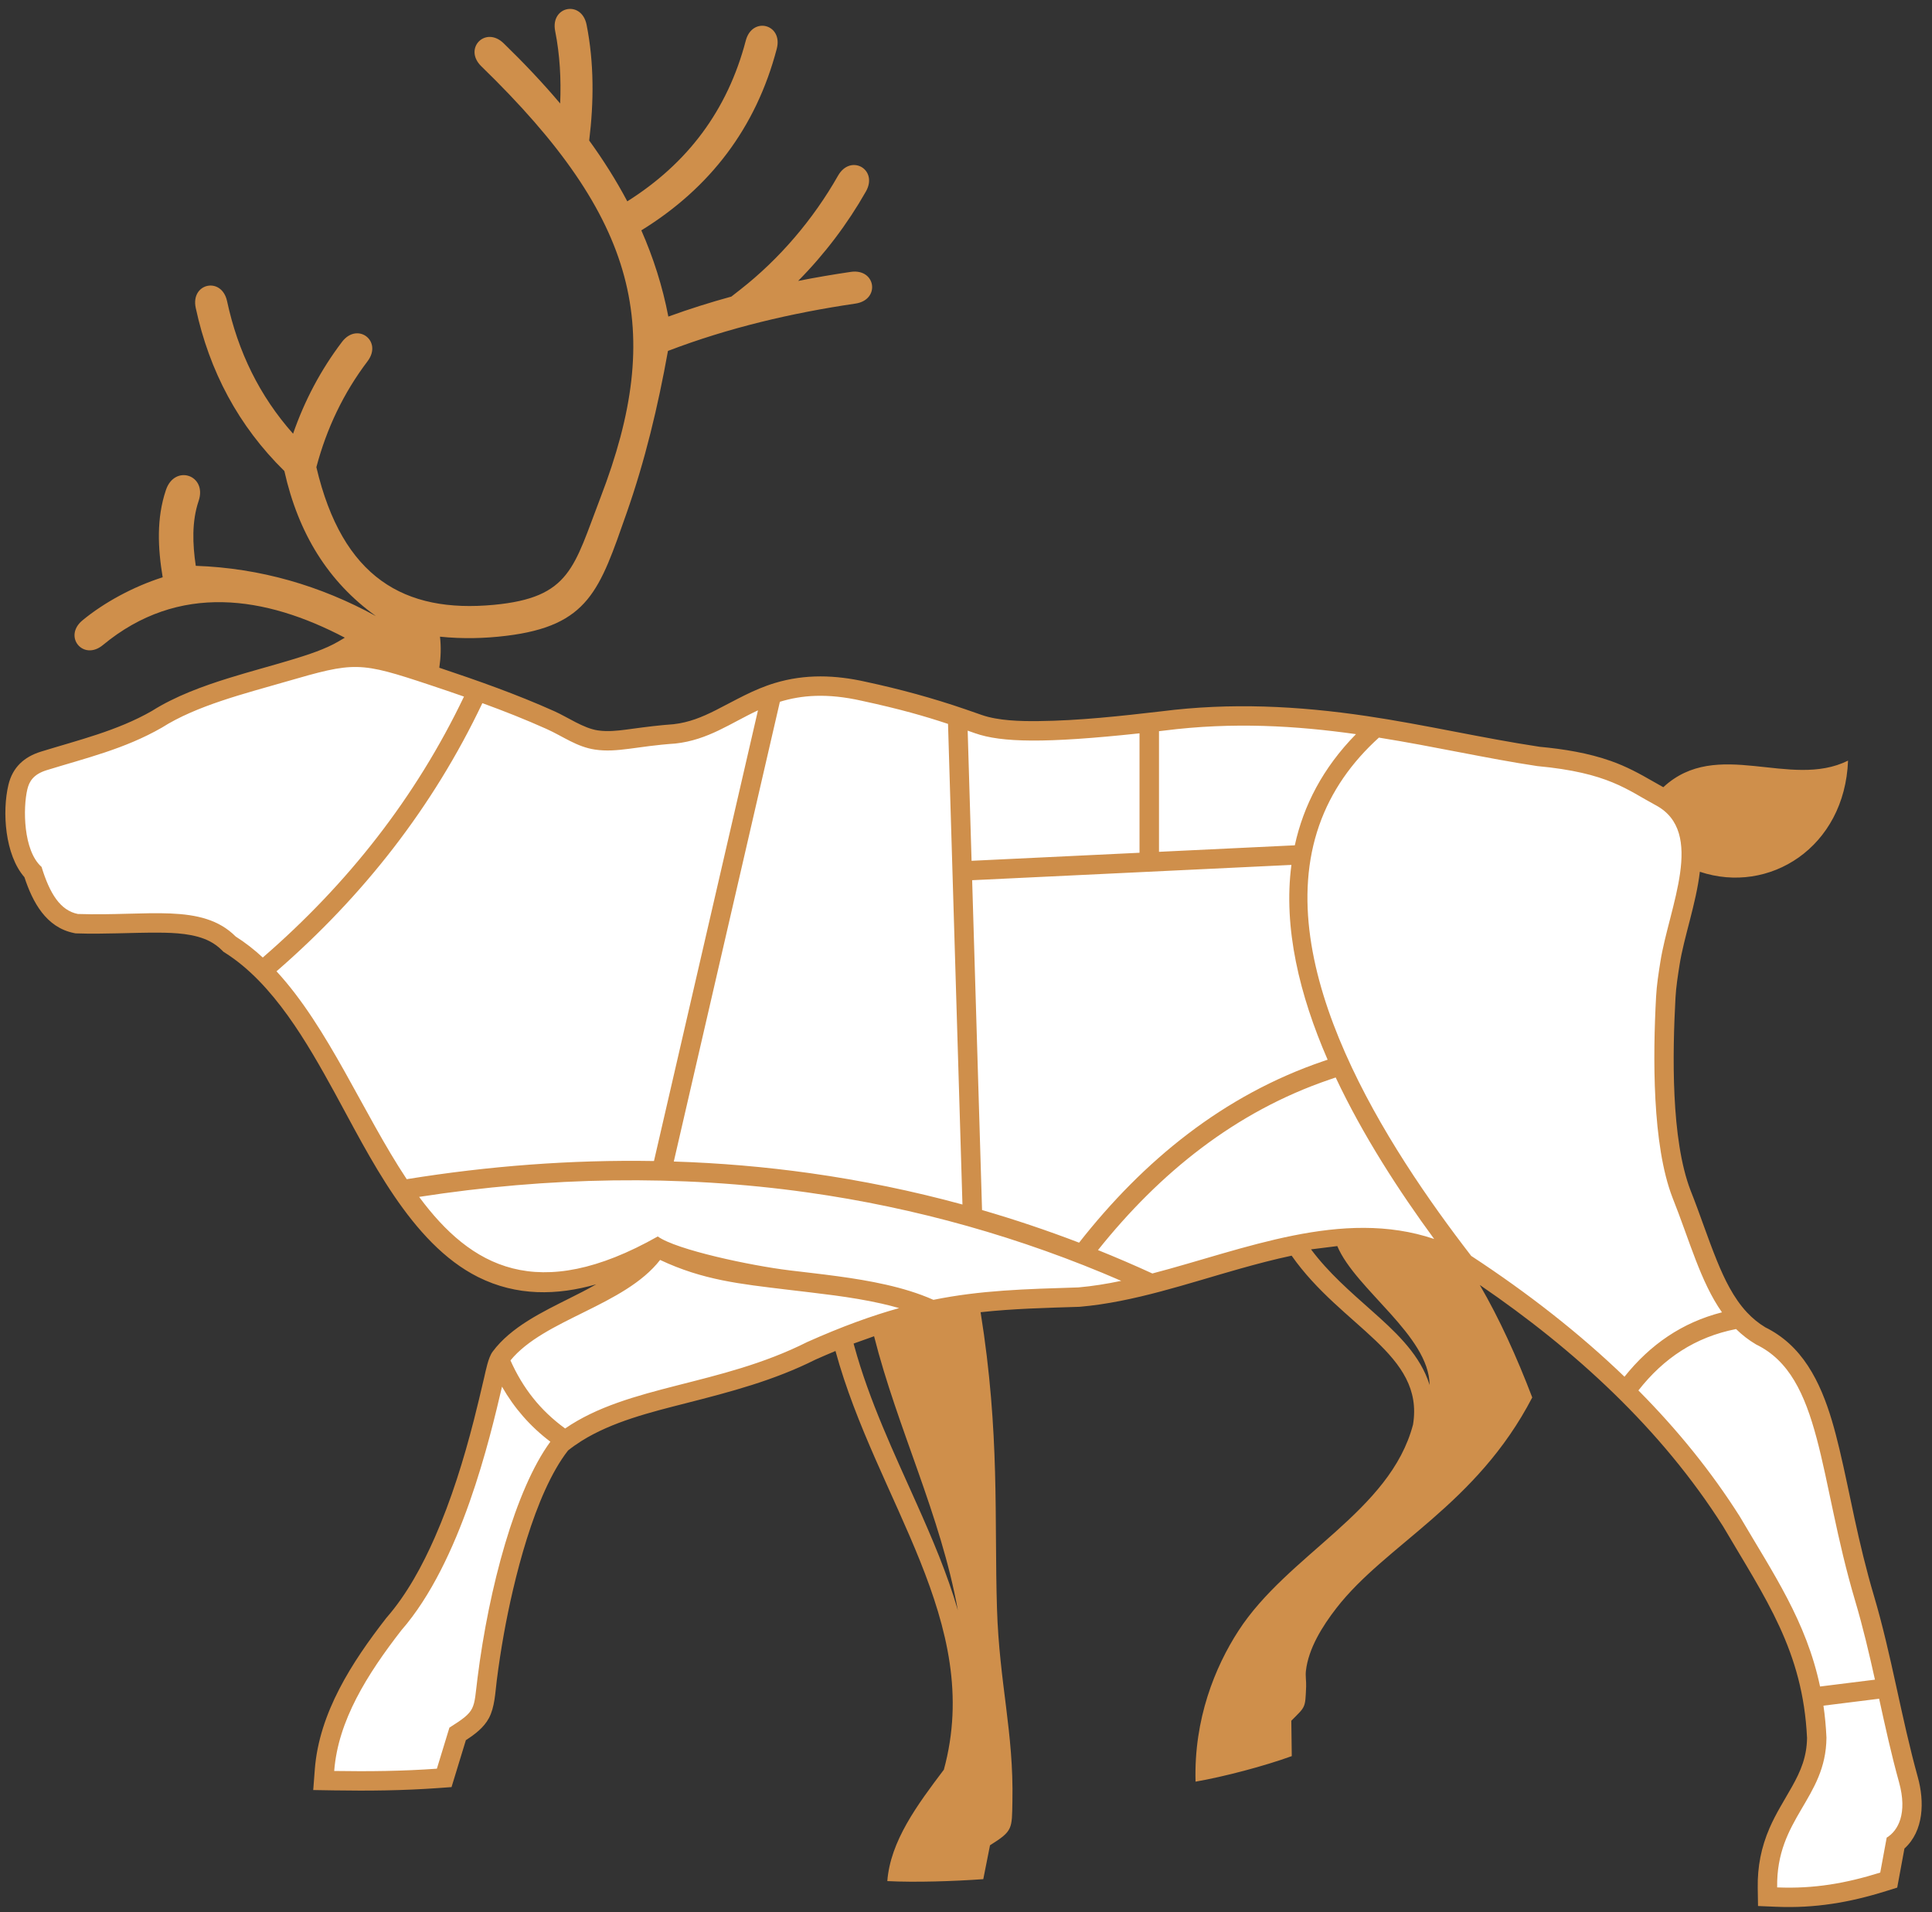 <?xml version="1.0" encoding="UTF-8"?> <!-- Creator: CorelDRAW --> <svg xmlns="http://www.w3.org/2000/svg" xmlns:xlink="http://www.w3.org/1999/xlink" xml:space="preserve" width="196mm" height="194mm" style="shape-rendering:geometricPrecision; text-rendering:geometricPrecision; image-rendering:optimizeQuality; fill-rule:evenodd; clip-rule:evenodd" viewBox="0 0 196 194"><rect x="0" y="0" width="196" height="194" fill="#333333" stroke="none"/> <defs> <style type="text/css"> <![CDATA[ .fil1 {fill:#CF8F4B} .fil0 {fill:white} ]]> </style> </defs> <g id="Слой_x0020_1">  <g id="_200436368"> <path id="_200439824" class="fil0" d="M15.738 72.811c3.741,-2.368 8.593,-3.546 12.829,-4.773 1.398,-0.405 2.815,-0.827 4.235,-1.144 1.067,-0.238 2.131,-0.404 3.227,-0.394 1.156,0.011 2.267,0.217 3.383,0.505 1.522,0.393 3.039,0.91 4.53,1.406 4.014,1.336 7.98,2.737 11.843,4.47 1.485,0.666 3.009,1.773 4.636,2.011 0.305,0.045 0.612,0.07 0.92,0.076 0.937,0.021 1.898,-0.114 2.825,-0.24 1.387,-0.189 2.753,-0.363 4.152,-0.459 1.657,-0.184 3.085,-0.756 4.562,-1.502 1.975,-0.997 3.741,-2.068 5.889,-2.714 2.921,-0.879 5.84,-0.766 8.793,-0.097 1.913,0.412 3.817,0.867 5.699,1.401 1.448,0.41 2.874,0.87 4.297,1.359 0.546,0.188 1.09,0.379 1.635,0.57 1.806,0.634 4.137,0.694 6.03,0.675 1.765,-0.018 3.537,-0.126 5.296,-0.266 2.442,-0.193 4.88,-0.452 7.313,-0.734 6.939,-0.885 13.69,-0.544 20.587,0.477 3.053,0.452 6.082,1.024 9.112,1.606 2.809,0.54 5.622,1.089 8.451,1.515 2.373,0.221 4.806,0.604 7.06,1.403 1.501,0.532 2.76,1.217 4.13,2.007 0.402,0.232 0.804,0.463 1.214,0.681 1.023,0.545 1.848,1.314 2.403,2.337 1.522,2.805 0.538,6.788 -0.201,9.706 -0.415,1.637 -0.892,3.31 -1.154,4.977 -0.179,1.143 -0.364,2.286 -0.426,3.443 -0.169,3.141 -0.237,6.307 -0.108,9.45 0.137,3.323 0.5,7.37 1.705,10.487 0.943,2.365 1.722,4.795 2.684,7.149 0.79,1.935 1.754,3.917 3.191,5.46 0.619,0.664 1.314,1.233 2.094,1.698 0.81,0.397 1.555,0.899 2.224,1.505 2.821,2.55 4.011,6.721 4.866,10.299 0.553,2.317 1.015,4.659 1.521,6.986 0.576,2.647 1.203,5.277 1.974,7.875 1.802,6.072 2.766,12.331 4.458,18.422 0.388,1.398 0.557,2.946 0.13,4.356 -0.262,0.866 -0.746,1.644 -1.442,2.207l-0.695 3.76 -0.638 0.199c-3.625,1.133 -7.022,1.712 -10.834,1.553l-1.046 -0.044 -0.016 -1.047c-0.031,-2.007 0.331,-3.85 1.128,-5.691 0.628,-1.451 1.464,-2.743 2.234,-4.114 0.989,-1.761 1.617,-3.332 1.64,-5.382 -0.065,-1.415 -0.214,-2.741 -0.435,-3.998 -1.194,-6.789 -4.503,-11.593 -8.2,-17.889 -6.779,-10.696 -16.433,-19.227 -26.96,-26.117 -2.72,-1.558 -5.623,-2.379 -8.746,-2.577 -4.801,-0.304 -9.705,0.87 -14.296,2.162 -2.697,0.759 -5.373,1.592 -8.082,2.309 -2.606,0.69 -5.276,1.285 -7.966,1.518l-0.03 0.003 -0.03 0.001c-3.354,0.105 -6.731,0.186 -10.068,0.553 -2.648,0.291 -5.224,0.773 -7.791,1.485 -3.157,0.876 -6.225,2.062 -9.215,3.396 -4.178,2.099 -8.501,3.226 -13,4.373 -3.641,0.928 -7.617,1.915 -10.827,3.929 -0.529,0.332 -1.039,0.693 -1.525,1.085 -1.721,2.165 -2.999,5.268 -3.895,7.852 -1.259,3.627 -2.172,7.451 -2.85,11.228 -0.284,1.581 -0.527,3.171 -0.727,4.765 -0.134,1.069 -0.19,2.565 -0.701,3.514 -0.481,0.893 -1.439,1.539 -2.308,2.088l-1.374 4.498 -0.758 0.055c-3.498,0.253 -7.008,0.293 -10.514,0.234l-1.177 -0.02 0.09 -1.173c0.427,-5.569 3.709,-10.573 7.043,-14.866l0.019 -0.025 0.021 -0.024c2.11,-2.418 3.738,-5.428 5.023,-8.354 1.695,-3.859 2.961,-7.952 4.008,-12.031 0.368,-1.432 0.704,-2.869 1.042,-4.309 0.128,-0.546 0.389,-1.886 0.713,-2.323 1.76,-2.377 4.94,-3.872 7.529,-5.174 2.227,-1.12 5.271,-2.604 6.638,-4.785 -5.029,2.421 -10.682,3.735 -15.949,1.097 -3.358,-1.681 -5.913,-4.629 -8,-7.681 -2.313,-3.384 -4.216,-7.093 -6.189,-10.683 -2.822,-5.136 -6.317,-11.258 -11.379,-14.469l-0.104 -0.066 -0.087 -0.087c-0.424,-0.425 -0.901,-0.776 -1.433,-1.055 -1.67,-0.874 -3.817,-0.978 -5.666,-0.985 -2.729,-0.011 -5.43,0.17 -8.169,0.077l-0.092 -0.003 -0.09 -0.018c-2.543,-0.512 -3.716,-3.007 -4.435,-5.26 -1.067,-1.107 -1.53,-2.79 -1.713,-4.27 -0.171,-1.382 -0.159,-3.104 0.166,-4.465 0.35,-1.464 1.289,-2.299 2.708,-2.738 3.919,-1.211 7.843,-2.146 11.442,-4.208z"></path> <path id="_200440112" class="fil1" d="M68.347 73.465c1.543,-0.174 2.876,-0.718 4.251,-1.412 2.029,-1.024 3.819,-2.105 6.029,-2.77 3.064,-0.922 6.129,-0.815 9.228,-0.114 3.467,0.747 6.739,1.634 10.091,2.786 0.547,0.188 1.094,0.38 1.64,0.571 1.696,0.595 3.959,0.644 5.736,0.626 4.128,-0.041 8.415,-0.518 12.513,-0.993 7.016,-0.895 13.843,-0.552 20.818,0.48 5.882,0.871 11.671,2.233 17.541,3.118 2.439,0.228 4.928,0.626 7.244,1.446 1.553,0.55 2.857,1.256 4.273,2.073 0.341,0.197 0.683,0.394 1.03,0.582 5.471,-5.074 12.84,0.232 18.742,-2.697 -0.338,8.801 -7.99,13.629 -15.035,11.275 -0.38,3.237 -1.621,6.663 -2.054,9.422 -0.175,1.113 -0.356,2.229 -0.417,3.356 -0.302,5.606 -0.478,14.352 1.539,19.575 0.942,2.361 1.72,4.788 2.68,7.138 0.747,1.83 1.664,3.739 3.024,5.198 0.555,0.596 1.177,1.108 1.875,1.527 0.87,0.43 1.67,0.972 2.39,1.623 2.977,2.692 4.224,6.96 5.126,10.738 0.555,2.322 1.017,4.67 1.525,7.003 0.571,2.627 1.193,5.236 1.958,7.813 1.805,6.079 2.769,12.34 4.462,18.437 0.691,2.486 0.623,5.471 -1.352,7.258l-0.733 3.963 -1.134 0.354c-3.72,1.163 -7.215,1.754 -11.127,1.591l-1.86 -0.077 -0.029 -1.861c-0.033,-2.13 0.353,-4.094 1.198,-6.047 0.642,-1.483 1.487,-2.793 2.274,-4.193 0.912,-1.623 1.503,-3.058 1.53,-4.945 -0.413,-8.852 -4.22,-14.152 -8.508,-21.452 -6.278,-9.901 -15.057,-17.928 -24.692,-24.505 1.983,3.409 3.742,7.273 5.322,11.413 -5.67,10.925 -14.848,14.89 -19.872,21.373 -1.417,1.828 -2.834,4.09 -3.09,6.372 -0.059,0.526 0.045,1.049 0.023,1.577 -0.092,2.229 -0.048,2.005 -1.503,3.472l0.047 3.589c-2.822,1.024 -6.88,2.088 -9.761,2.591 -0.182,-6.364 1.983,-11.639 4.336,-15.28 5.038,-7.796 15.4,-12.097 17.727,-20.945 1.173,-7.181 -7.206,-9.843 -12.317,-17.133 -1.783,0.378 -3.543,0.845 -5.253,1.326 -5.263,1.481 -10.745,3.383 -16.207,3.856l-0.054 0.005 -0.054 0.002c-3.325,0.105 -6.676,0.184 -9.985,0.546 1.977,12.346 1.379,21.015 1.662,30.058 0.237,7.596 1.702,12.533 1.565,19.547 -0.055,2.825 0.066,3.002 -2.273,4.472l-0.682 3.436c-2.946,0.213 -6.889,0.345 -9.736,0.197 0.311,-4.055 3.028,-7.715 5.736,-11.301 4.09,-14.975 -6.841,-27.264 -10.994,-42.475 -0.672,0.279 -1.346,0.57 -2.025,0.872 -4.233,2.123 -8.598,3.267 -13.156,4.429 -3.537,0.901 -7.465,1.868 -10.582,3.824 -0.473,0.297 -0.93,0.618 -1.367,0.966 -3.414,4.365 -5.557,13.3 -6.513,18.62 -0.281,1.567 -0.522,3.141 -0.721,4.72 -0.155,1.231 -0.203,2.713 -0.798,3.816 -0.521,0.968 -1.42,1.64 -2.335,2.233l-1.455 4.761 -1.348 0.097c-3.524,0.255 -7.059,0.295 -10.591,0.236l-2.092 -0.035 0.16 -2.086c0.441,-5.761 3.771,-10.886 7.222,-15.329l0.035 -0.045 0.037 -0.043c2.05,-2.349 3.635,-5.291 4.884,-8.134 1.676,-3.815 2.927,-7.865 3.962,-11.898 0.366,-1.427 0.701,-2.858 1.037,-4.291 0.172,-0.735 0.417,-2.042 0.86,-2.639 1.868,-2.524 5.09,-4.051 7.834,-5.431 0.797,-0.401 1.743,-0.868 2.674,-1.407 -3.943,1.13 -8.056,1.227 -11.984,-0.74 -6.824,-3.417 -11.028,-12.296 -14.558,-18.72 -2.736,-4.979 -6.178,-11.044 -11.085,-14.156l-0.185 -0.117 -0.155 -0.155c-0.362,-0.363 -0.768,-0.662 -1.222,-0.899 -1.524,-0.797 -3.584,-0.881 -5.27,-0.887 -2.738,-0.011 -5.446,0.169 -8.194,0.077l-0.163 -0.005 -0.16 -0.032c-2.837,-0.571 -4.197,-3.14 -5.028,-5.665 -1.982,-2.266 -2.273,-6.651 -1.622,-9.375 0.421,-1.762 1.58,-2.832 3.292,-3.361 3.837,-1.186 7.731,-2.109 11.252,-4.123 2.386,-1.507 5.161,-2.517 7.844,-3.352 2.133,-0.664 4.294,-1.228 6.43,-1.877 1.529,-0.465 3.33,-1.035 4.707,-1.853l0.601 -0.357c-8.038,-4.223 -16.842,-5.625 -24.541,0.747 -1.99,1.647 -4.064,-0.858 -2.073,-2.505 2.188,-1.811 5.171,-3.426 8.136,-4.369 -0.491,-2.952 -0.642,-5.98 0.333,-8.861 0.891,-2.633 4.204,-1.512 3.314,1.121 -0.706,2.087 -0.614,4.39 -0.289,6.578 6.562,0.231 12.642,2.015 18.277,5.099 -4.85,-3.478 -7.873,-8.387 -9.289,-14.714 -4.65,-4.566 -7.611,-10.127 -8.992,-16.547 -0.543,-2.526 2.636,-3.209 3.179,-0.684 1.103,5.126 3.3,9.623 6.696,13.445 1.157,-3.343 2.802,-6.465 4.962,-9.313 1.561,-2.059 4.152,-0.094 2.591,1.965 -2.446,3.227 -4.156,6.836 -5.189,10.743 2.644,11.244 8.945,14.818 18.011,13.963 7.782,-0.734 8.102,-3.826 10.812,-10.875 6.558,-17.059 3.885,-28.248 -12.087,-43.755 -1.853,-1.8 0.412,-4.133 2.265,-2.333 2.02,1.961 3.946,3.991 5.732,6.106 0.105,-2.461 -0.027,-4.931 -0.507,-7.35 -0.503,-2.534 2.687,-3.167 3.189,-0.633 0.766,3.862 0.74,7.841 0.263,11.738 1.432,1.977 2.732,4.03 3.865,6.171 6.099,-3.844 10.159,-9.208 12.019,-16.301 0.655,-2.499 3.8,-1.674 3.145,0.825 -2.1,8.012 -6.772,14.125 -13.739,18.419 1.215,2.764 2.149,5.671 2.74,8.747 2.104,-0.765 4.237,-1.438 6.393,-2.029l0.896 -0.7c3.999,-3.124 7.421,-7.155 9.926,-11.565 1.276,-2.246 4.103,-0.64 2.827,1.606 -1.865,3.282 -4.194,6.364 -6.875,9.07 1.771,-0.35 3.552,-0.653 5.338,-0.916 2.556,-0.376 3.029,2.842 0.473,3.217 -6.483,0.952 -12.891,2.458 -19.017,4.801 -1.017,5.658 -2.327,11.125 -4.193,16.442 -2.74,7.808 -3.823,11.442 -12.228,12.46 -2.194,0.266 -4.399,0.319 -6.707,0.086 0.122,1.05 0.086,2.1 -0.068,3.15 3.94,1.319 7.853,2.698 11.674,4.412 1.343,0.602 2.956,1.732 4.408,1.945 0.27,0.04 0.542,0.061 0.815,0.068 0.888,0.02 1.811,-0.113 2.689,-0.233 1.4,-0.19 2.779,-0.365 4.19,-0.463zm49.232 0.708l0 12.239 13.778 -0.66c0.878,-4.022 2.834,-7.841 6.207,-11.277 -6.025,-0.849 -12.468,-1.255 -19.491,-0.358 -0.166,0.019 -0.331,0.038 -0.494,0.057zm-1.976 12.333l0 -12.114c-9.585,1.027 -14.001,0.931 -16.669,-0.005 -0.258,-0.09 -0.512,-0.18 -0.765,-0.268l0.396 13.204 17.038 -0.816zm69.04 84.581l5.569 -0.695c-0.589,-2.655 -1.214,-5.323 -2.009,-8 -3.723,-12.541 -3.341,-22.759 -10.048,-26.004 -0.761,-0.449 -1.432,-0.974 -2.033,-1.564 -4.131,0.812 -7.35,2.957 -9.907,6.227 3.972,4.001 7.413,8.255 10.281,12.782 3.416,5.818 6.749,10.638 8.147,17.254zm5.994 1.238l-5.649 0.705c0.15,1.034 0.254,2.114 0.305,3.248 -0.052,6.187 -5.111,8.182 -5.002,15.188 3.743,0.156 6.963,-0.412 10.457,-1.503l0.655 -3.544c1.154,-0.702 2.134,-2.451 1.253,-5.623 -0.779,-2.805 -1.397,-5.63 -2.019,-8.471zm-25.834 -32.665c2.606,-3.265 5.856,-5.505 9.889,-6.533 -2.183,-3.099 -3.288,-7.296 -5.012,-11.617 -2.085,-5.388 -1.996,-14.395 -1.672,-20.402 0.065,-1.206 0.248,-2.347 0.438,-3.555 0.865,-5.51 4.621,-13.152 -0.474,-15.869 -2.872,-1.532 -4.78,-3.299 -12.016,-3.969 -5.082,-0.763 -10.391,-1.979 -16.067,-2.889 -2.724,2.47 -4.838,5.409 -6.061,8.908 -5.016,14.349 6.932,32.669 15.425,43.67 5.792,3.796 10.996,7.872 15.55,12.257zm-19.308 -13.972c-3.549,-4.838 -7.21,-10.473 -9.991,-16.384l-0.63 0.215c-9.564,3.26 -17.242,9.479 -23.484,17.295 1.855,0.746 3.694,1.537 5.516,2.373 9.322,-2.437 19.25,-6.655 28.589,-3.499zm-36.022 0.373c6.545,-8.338 14.646,-14.959 24.765,-18.408l0.449 -0.153c-2.848,-6.549 -4.511,-13.366 -3.674,-19.76l-32.389 1.552 1.004 33.459c3.325,0.966 6.608,2.069 9.845,3.31zm-57.687 11.945c1.252,2.803 3.013,5.064 5.546,6.906 6.442,-4.43 15.665,-4.295 24.559,-8.771 3.511,-1.567 6.535,-2.664 9.324,-3.442 -0.59,-0.171 -1.184,-0.321 -1.776,-0.455 -3.149,-0.712 -6.42,-1.034 -9.623,-1.422 -4.716,-0.571 -8.506,-0.959 -12.848,-3.009 -3.618,4.65 -11.767,6.012 -15.181,10.193zm4.046 8.246c-2.066,-1.569 -3.666,-3.417 -4.904,-5.584 -1.224,5.234 -4.156,17.778 -10.21,24.715 -3.477,4.477 -6.423,9.176 -6.813,14.271 3.472,0.058 6.944,0.019 10.416,-0.231l1.273 -4.166c2.747,-1.727 2.446,-1.814 2.849,-5.021 1.155,-9.19 3.842,-19.145 7.39,-23.983zm24.221 -17.387c3.273,0.396 6.602,0.728 9.82,1.456 1.641,0.371 3.279,0.856 4.822,1.539 4.822,-0.973 9.212,-1.087 14.709,-1.26 1.426,-0.123 2.876,-0.358 4.345,-0.665 -10.154,-4.409 -20.822,-7.418 -31.808,-8.967 -13.073,-1.843 -26.387,-1.571 -39.421,0.45 5.25,7.09 12.005,10.911 24.211,4.013 1.88,1.364 9.5,2.97 13.322,3.433zm17.587 -6.674l-1.463 -48.755c-2.325,-0.771 -4.857,-1.507 -8.746,-2.344 -3.542,-0.803 -6.14,-0.567 -8.313,0.1l-10.762 46.637c4.635,0.148 9.262,0.539 13.86,1.187 5.218,0.736 10.366,1.796 15.423,3.174zm-31.295 -4.41l10.551 -45.721c-2.767,1.288 -5.049,3.005 -8.372,3.367 -3.964,0.27 -5.88,0.949 -8.156,0.615 -1.859,-0.273 -3.244,-1.341 -4.929,-2.097 -2.134,-0.957 -4.308,-1.815 -6.503,-2.615 -5.009,10.539 -12.072,19.553 -20.884,27.204 5.277,5.715 8.787,14.43 13.21,21.088 8.288,-1.34 16.692,-1.984 25.082,-1.842zm-39.686 -20.646c8.603,-7.448 15.505,-16.213 20.412,-26.47 -1.12,-0.392 -2.245,-0.773 -3.371,-1.148 -7.279,-2.423 -7.686,-2.397 -14.717,-0.36 -4.191,1.214 -9.039,2.419 -12.564,4.657 -3.772,2.168 -7.718,3.091 -11.687,4.318 -1.354,0.418 -1.771,1.158 -1.957,1.936 -0.452,1.889 -0.428,6.226 1.442,7.875 0.841,2.744 1.911,4.418 3.68,4.775 7.119,0.239 12.6,-1.137 16.015,2.288 0.97,0.615 1.883,1.33 2.747,2.129zm106.345 29.606c1.777,2.382 3.974,4.279 6.19,6.252 2.194,1.952 4.561,4.108 5.634,6.913 0.076,0.198 0.144,0.396 0.205,0.595 -0.038,-5.009 -7.505,-9.682 -9.366,-14.093l-2.664 0.333zm-46.406 9.557l0.063 0.232c1.522,5.574 4.006,10.795 6.352,16.052 1.56,3.496 3.095,7.078 4.163,10.778 -1.748,-9.67 -6.134,-18.449 -8.501,-27.805l-2.078 0.742z"></path> </g> </g> </svg> 